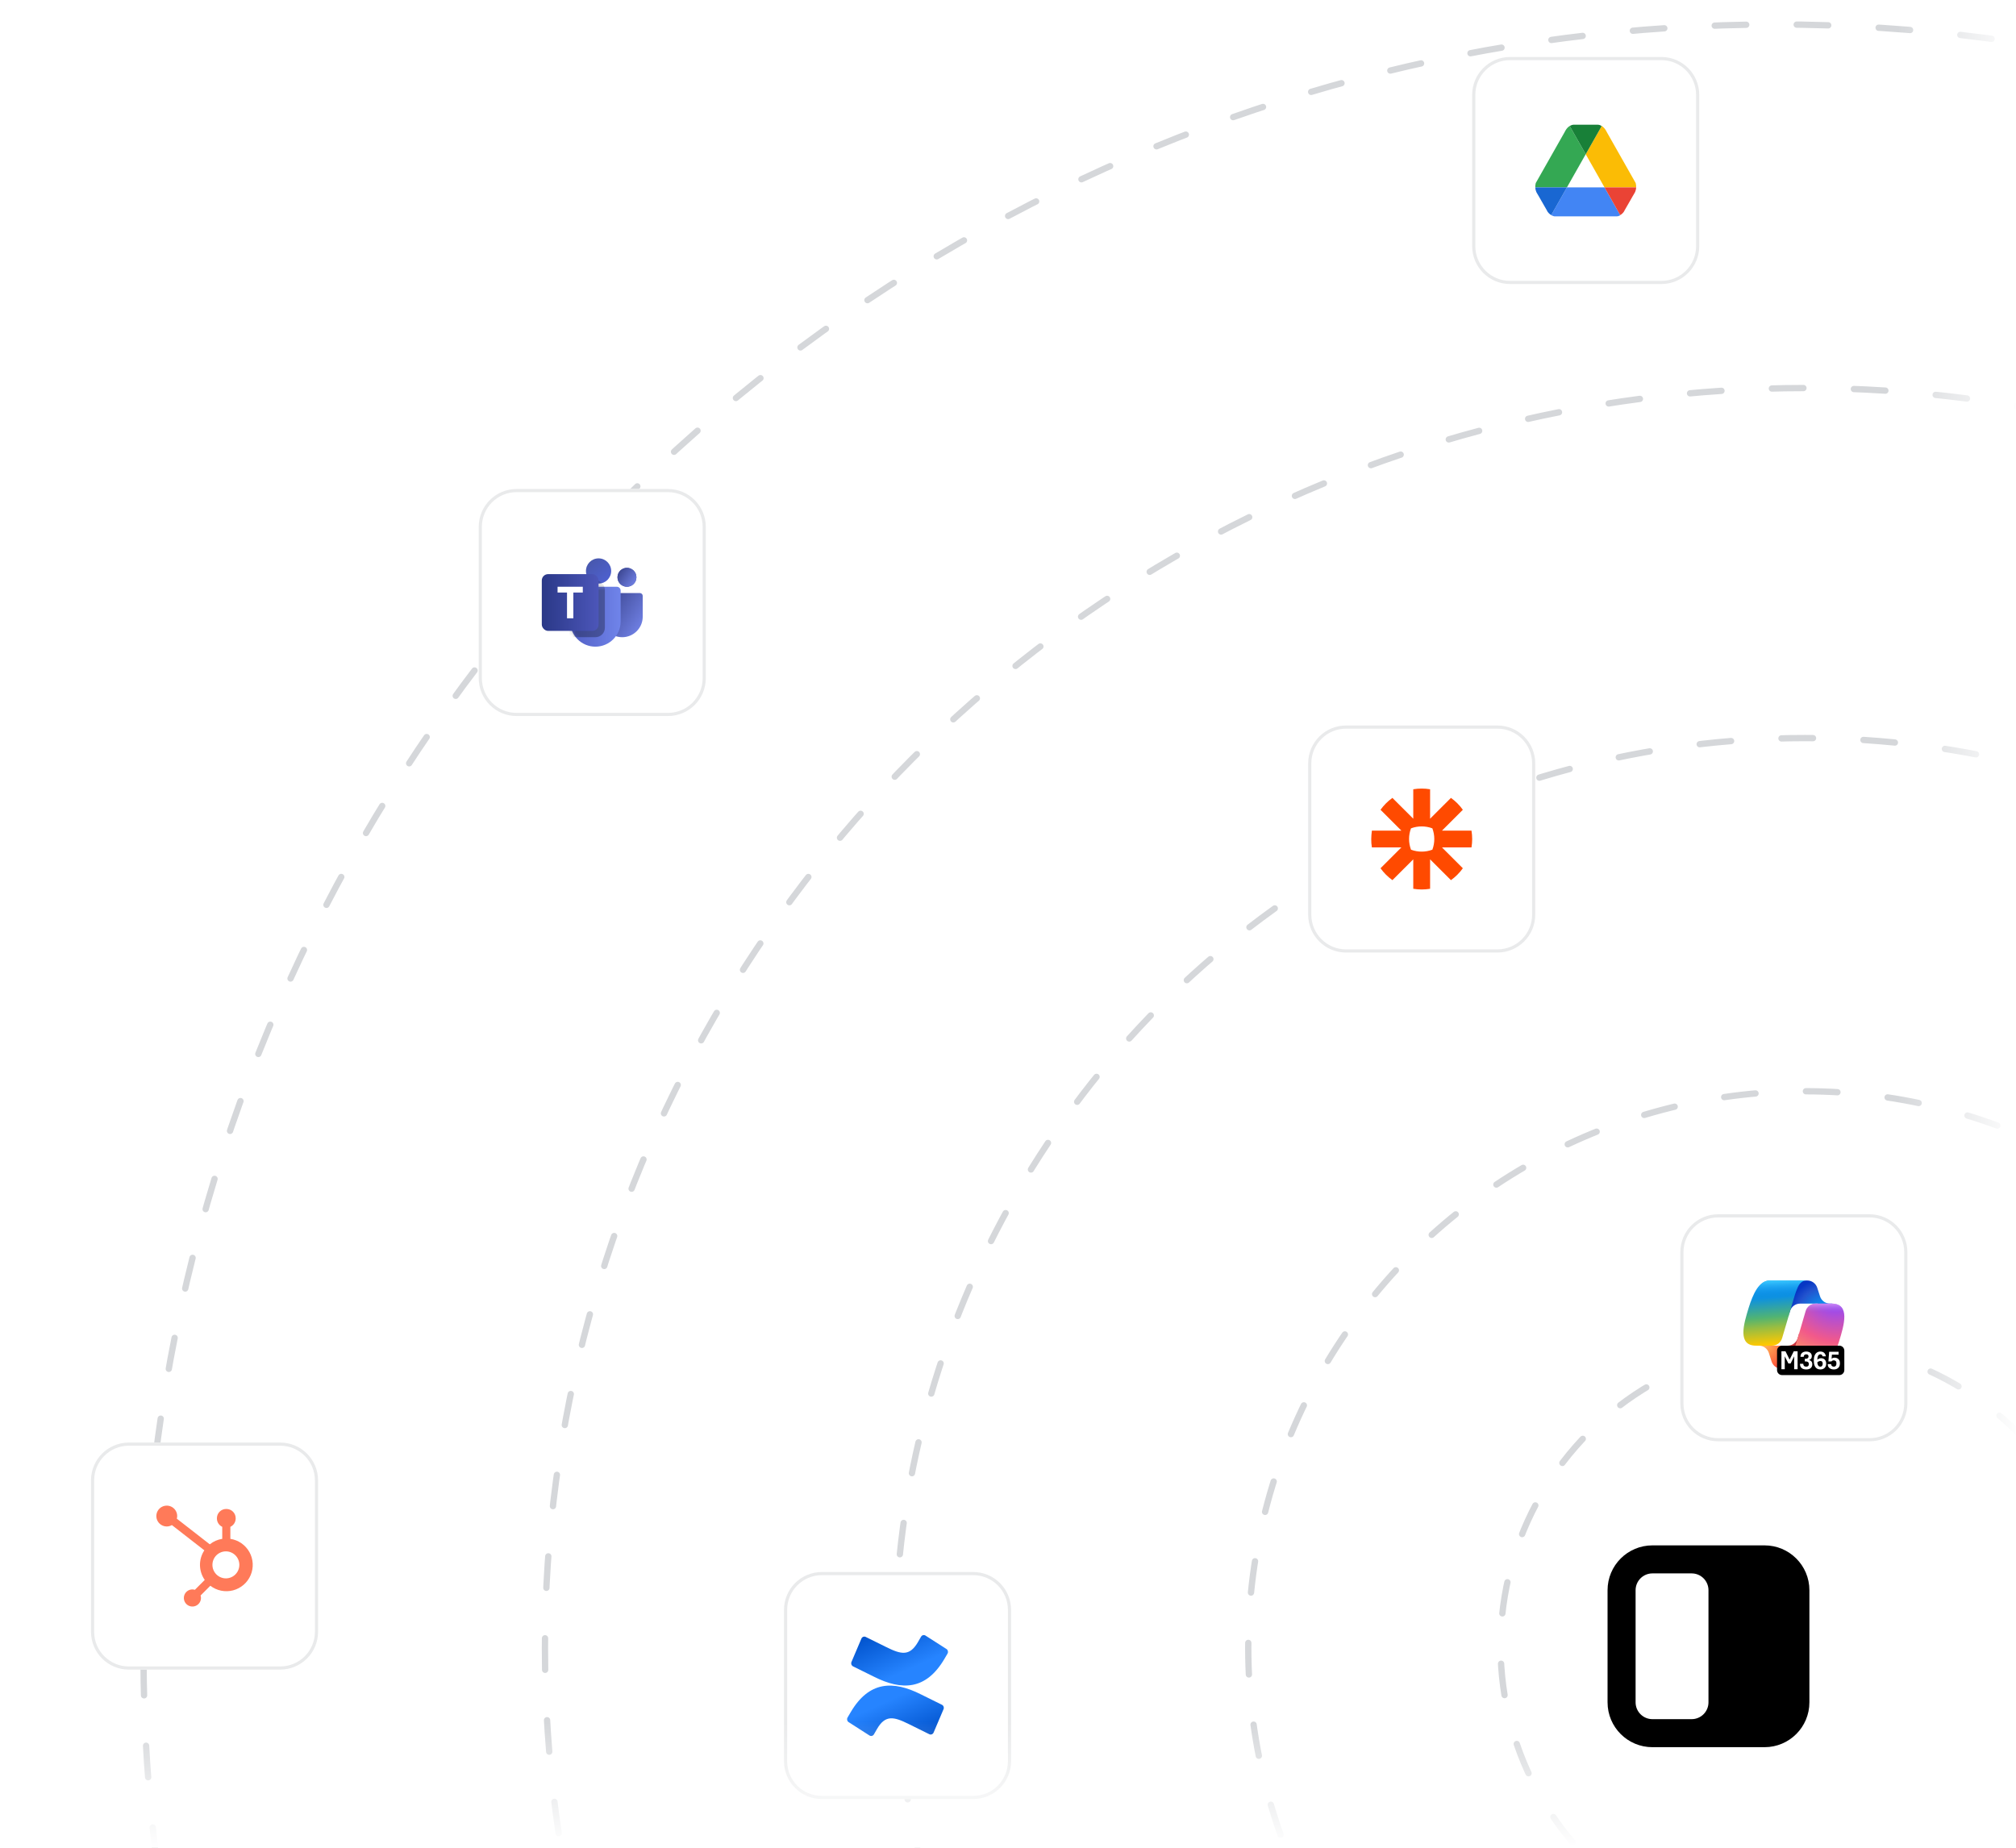 <svg width="576" height="528" viewBox="0 0 576 528" fill="none" xmlns="http://www.w3.org/2000/svg">
<g clip-path="url(#clip0_13757_263699)">
<circle cx="515.686" cy="470.872" r="259.964" stroke="#D5D7DA" stroke-width="1.802" stroke-miterlimit="16" stroke-linecap="round" stroke-dasharray="9.01 14.42"/>
<circle cx="515.686" cy="470.873" r="359.985" stroke="#D5D7DA" stroke-width="1.802" stroke-miterlimit="16" stroke-linecap="round" stroke-dasharray="9.01 14.42"/>
<ellipse cx="507.314" cy="472.855" rx="466.314" ry="465.863" stroke="#D5D7DA" stroke-width="1.802" stroke-miterlimit="16" stroke-linecap="round" stroke-dasharray="9.01 14.42"/>
<circle cx="515.686" cy="470.872" r="159.042" stroke="#D5D7DA" stroke-width="1.802" stroke-miterlimit="16" stroke-linecap="round" stroke-dasharray="9.01 14.42"/>
<circle cx="515.236" cy="470.423" r="86.504" stroke="#D5D7DA" stroke-width="1.802" stroke-miterlimit="16" stroke-linecap="round" stroke-dasharray="9.01 14.42"/>
<rect x="542" y="518" width="528" height="35" transform="rotate(-90 542 518)" fill="url(#paint0_linear_13757_263699)"/>
<g filter="url(#filter0_ddd_13757_263699)">
<path d="M224 443.805C224 437.833 228.841 432.992 234.813 432.992H278.065C284.037 432.992 288.878 437.833 288.878 443.805V487.058C288.878 493.029 284.037 497.871 278.065 497.871H234.813C228.841 497.871 224 493.029 224 487.058V443.805Z" fill="white"/>
<path d="M234.813 433.442H278.065C283.788 433.442 288.428 438.083 288.428 443.806V487.058C288.428 492.781 283.788 497.42 278.065 497.42H234.813C229.09 497.42 224.45 492.781 224.45 487.058V443.806C224.45 438.083 229.09 433.442 234.813 433.442Z" stroke="#E9EAEB" stroke-width="0.901"/>
<path fill-rule="evenodd" clip-rule="evenodd" d="M243.067 473.026C242.769 473.532 242.434 474.119 242.15 474.587C241.895 475.035 242.032 475.613 242.457 475.886L248.422 479.706C248.631 479.84 248.883 479.882 249.122 479.821C249.361 479.76 249.567 479.601 249.692 479.381C249.931 478.966 250.238 478.426 250.573 477.848C252.936 473.79 255.313 474.286 259.598 476.416L265.512 479.343C265.736 479.454 265.994 479.466 266.226 479.376C266.459 479.286 266.646 479.102 266.746 478.865L269.586 472.181C269.787 471.703 269.583 471.147 269.127 470.93C267.879 470.319 265.397 469.101 263.163 467.979C255.125 463.916 248.293 464.178 243.067 473.026Z" fill="url(#paint1_linear_13757_263699)"/>
<path fill-rule="evenodd" clip-rule="evenodd" d="M269.811 457.857C270.109 457.35 270.444 456.763 270.729 456.295C270.983 455.847 270.847 455.27 270.421 454.996L264.457 451.177C264.246 451.029 263.985 450.979 263.737 451.038C263.489 451.098 263.276 451.262 263.149 451.492C262.911 451.907 262.603 452.447 262.268 453.024C259.906 457.083 257.529 456.586 253.244 454.457L247.348 451.544C247.124 451.433 246.867 451.421 246.634 451.511C246.402 451.601 246.214 451.785 246.114 452.022L243.274 458.706C243.073 459.184 243.278 459.741 243.733 459.957C244.981 460.569 247.463 461.786 249.697 462.908C257.754 466.967 264.585 466.695 269.811 457.857Z" fill="url(#paint2_linear_13757_263699)"/>
</g>
<path d="M0 492L578 492V528L0 528L0 492Z" fill="url(#paint3_linear_13757_263699)"/>
<path fill-rule="evenodd" clip-rule="evenodd" d="M472.118 441.599C465.04 441.599 459.302 447.336 459.302 454.414V486.453C459.302 493.531 465.04 499.268 472.118 499.268H504.156C511.234 499.268 516.972 493.531 516.972 486.453V454.414C516.972 447.336 511.234 441.599 504.156 441.599H472.118ZM472.118 449.608C469.464 449.608 467.312 451.76 467.312 454.414V486.453C467.312 489.107 469.464 491.259 472.118 491.259H483.331C485.985 491.259 488.137 489.107 488.137 486.453V454.414C488.137 451.76 485.985 449.608 483.331 449.608H472.118Z" fill="black"/>
<g filter="url(#filter1_ddd_13757_263699)">
<path d="M480.094 341.579C480.094 335.607 484.935 330.766 490.907 330.766H534.159C540.131 330.766 544.972 335.607 544.972 341.579V384.831C544.972 390.803 540.131 395.644 534.159 395.644H490.907C484.935 395.644 480.094 390.803 480.094 384.831V341.579Z" fill="white"/>
<path d="M490.907 331.216H534.159C539.882 331.216 544.521 335.856 544.521 341.579V384.831C544.521 390.554 539.882 395.193 534.159 395.193H490.907C485.184 395.193 480.544 390.554 480.544 384.831V341.579C480.544 335.856 485.184 331.216 490.907 331.216Z" stroke="#E9EAEB" stroke-width="0.901"/>
<path d="M519.213 351.768C518.812 350.529 517.658 349.689 516.356 349.689H515.363C513.911 349.689 512.667 350.728 512.408 352.156L511.001 359.9L511.428 358.451C511.804 357.174 512.977 356.297 514.309 356.297H519.318L521.477 357.37L523.558 356.297H522.864C521.562 356.297 520.408 355.458 520.007 354.218L519.213 351.768Z" fill="url(#paint4_radial_13757_263699)"/>
<path d="M506.163 372.827C506.56 374.073 507.718 374.919 509.025 374.919H510.97C512.62 374.919 513.96 373.589 513.973 371.939L514.031 364.806L513.626 366.166C513.247 367.439 512.076 368.312 510.747 368.312H505.7L503.85 367.077L501.846 368.312H502.53C503.837 368.312 504.994 369.158 505.391 370.403L506.163 372.827Z" fill="url(#paint5_radial_13757_263699)"/>
<path d="M516.138 349.689H505.626C502.623 349.689 500.82 353.594 499.619 357.498C498.196 362.124 496.333 368.311 501.721 368.311H506.294C507.632 368.311 508.807 367.429 509.181 366.144C509.97 363.429 511.353 358.692 512.439 355.086C512.991 353.253 513.451 351.679 514.156 350.699C514.552 350.15 515.212 349.689 516.138 349.689Z" fill="url(#paint6_linear_13757_263699)"/>
<path d="M516.138 349.689H505.626C502.623 349.689 500.82 353.594 499.619 357.498C498.196 362.124 496.333 368.311 501.721 368.311H506.294C507.632 368.311 508.807 367.429 509.181 366.144C509.97 363.429 511.353 358.692 512.439 355.086C512.991 353.253 513.451 351.679 514.156 350.699C514.552 350.15 515.212 349.689 516.138 349.689Z" fill="url(#paint7_linear_13757_263699)"/>
<path d="M508.927 374.919H519.439C522.443 374.919 524.245 371.015 525.446 367.11C526.87 362.484 528.732 356.298 523.344 356.298H518.771C517.434 356.298 516.258 357.179 515.885 358.464C515.095 361.18 513.713 365.916 512.626 369.522C512.074 371.355 511.615 372.929 510.909 373.909C510.513 374.459 509.854 374.919 508.927 374.919Z" fill="url(#paint8_radial_13757_263699)"/>
<path d="M508.927 374.919H519.439C522.443 374.919 524.245 371.015 525.446 367.11C526.87 362.484 528.732 356.298 523.344 356.298H518.771C517.434 356.298 516.258 357.179 515.885 358.464C515.095 361.18 513.713 365.916 512.626 369.522C512.074 371.355 511.615 372.929 510.909 373.909C510.513 374.459 509.854 374.919 508.927 374.919Z" fill="url(#paint9_linear_13757_263699)"/>
<path d="M525.519 368.311H509.159C508.369 368.311 507.728 368.951 507.728 369.742V375.289C507.728 376.079 508.369 376.72 509.159 376.72H525.519C526.309 376.72 526.95 376.079 526.95 375.289V369.742C526.95 368.951 526.309 368.311 525.519 368.311Z" fill="black"/>
<path fill-rule="evenodd" clip-rule="evenodd" d="M508.981 369.918V375.045H509.93V371.351L510.969 373.399H511.602L512.619 371.35V375.045H513.598V369.918H512.504L511.317 372.297L510.135 369.918H508.981ZM516.068 375.11C515.504 375.11 515.065 374.975 514.75 374.706C514.438 374.437 514.281 374.032 514.281 373.491H515.219C515.219 373.747 515.292 373.948 515.439 374.093C515.589 374.237 515.797 374.31 516.064 374.31C516.303 374.31 516.486 374.249 516.613 374.127C516.742 374.005 516.807 373.812 516.807 373.548C516.807 373.294 516.728 373.11 516.571 372.996C516.416 372.879 516.214 372.82 515.965 372.82H515.657V372.051H515.992C516.215 372.051 516.393 371.99 516.525 371.868C516.657 371.746 516.723 371.585 516.723 371.384C516.723 371.181 516.663 371.031 516.544 370.935C516.427 370.839 516.266 370.79 516.06 370.79C515.834 370.79 515.659 370.854 515.535 370.981C515.41 371.105 515.348 371.277 515.348 371.495H514.415C514.415 371.152 514.486 370.87 514.628 370.649C514.773 370.428 514.97 370.263 515.219 370.154C515.467 370.042 515.747 369.987 516.056 369.987C516.343 369.987 516.609 370.034 516.853 370.127C517.096 370.221 517.292 370.365 517.439 370.558C517.589 370.751 517.664 370.998 517.664 371.301C517.664 371.608 517.59 371.852 517.443 372.032C517.298 372.212 517.103 372.339 516.856 372.413C517.128 372.469 517.353 372.596 517.531 372.794C517.711 372.989 517.801 373.265 517.801 373.62C517.801 374.103 517.645 374.472 517.333 374.729C517.023 374.983 516.601 375.11 516.068 375.11ZM519.134 374.858C519.416 375.028 519.736 375.113 520.094 375.113C520.455 375.113 520.759 375.042 521.008 374.9C521.26 374.758 521.45 374.562 521.58 374.314C521.709 374.062 521.774 373.774 521.774 373.449C521.774 373.111 521.71 372.828 521.583 372.6C521.456 372.368 521.284 372.194 521.065 372.078C520.85 371.958 520.606 371.899 520.334 371.899C520.105 371.899 519.905 371.935 519.732 372.009C519.562 372.083 519.411 372.181 519.279 372.302C519.262 372.318 519.246 372.334 519.23 372.35C519.247 371.858 519.32 371.485 519.45 371.232C519.603 370.938 519.819 370.79 520.098 370.79C520.271 370.79 520.41 370.839 520.517 370.935C520.626 371.029 520.7 371.172 520.738 371.365H521.675C521.609 370.924 521.441 370.585 521.172 370.348C520.903 370.11 520.545 369.99 520.098 369.99C519.735 369.99 519.412 370.083 519.13 370.268C518.848 370.451 518.628 370.734 518.468 371.118C518.308 371.499 518.228 371.988 518.228 372.584C518.228 373.184 518.309 373.67 518.471 374.043C518.634 374.414 518.855 374.686 519.134 374.858ZM519.233 373.082C519.3 373.016 519.375 372.956 519.458 372.9C519.664 372.761 519.896 372.691 520.155 372.691C520.351 372.691 520.503 372.759 520.612 372.897C520.721 373.031 520.776 373.219 520.776 373.46C520.776 373.707 520.719 373.911 520.604 374.074C520.493 374.236 520.323 374.317 520.094 374.317C519.947 374.317 519.806 374.27 519.671 374.176C519.539 374.08 519.431 373.924 519.348 373.708C519.286 373.542 519.247 373.333 519.233 373.082ZM523.08 374.946C523.347 375.058 523.644 375.113 523.972 375.113C524.297 375.113 524.589 375.049 524.848 374.919C525.109 374.79 525.316 374.597 525.469 374.34C525.621 374.081 525.697 373.757 525.697 373.369C525.697 372.98 525.625 372.667 525.48 372.428C525.338 372.189 525.151 372.015 524.92 371.906C524.689 371.794 524.441 371.739 524.177 371.739C523.974 371.739 523.798 371.772 523.648 371.838C523.501 371.901 523.389 371.976 523.313 372.062L523.404 370.889H525.312V370.055H522.616L522.399 372.817H523.271C523.342 372.728 523.432 372.654 523.541 372.596C523.65 372.537 523.784 372.508 523.941 372.508C524.165 372.508 524.346 372.577 524.486 372.714C524.628 372.848 524.699 373.067 524.699 373.369C524.699 373.697 524.632 373.937 524.497 374.089C524.365 374.241 524.19 374.317 523.972 374.317C523.741 374.317 523.551 374.253 523.404 374.123C523.257 373.991 523.183 373.811 523.183 373.582H522.212C522.212 373.925 522.289 374.211 522.444 374.439C522.602 374.665 522.814 374.834 523.08 374.946Z" fill="white"/>
</g>
<g filter="url(#filter2_ddd_13757_263699)">
<path d="M26 406.813C26 400.841 30.841 396 36.813 396H80.065C86.037 396 90.878 400.841 90.878 406.813V450.065C90.878 456.037 86.037 460.878 80.065 460.878H36.813C30.841 460.878 26 456.037 26 450.065V406.813Z" fill="white"/>
<path d="M36.813 396.45H80.065C85.788 396.45 90.428 401.09 90.428 406.813V450.065C90.428 455.788 85.788 460.428 80.065 460.428H36.813C31.09 460.428 26.45 455.788 26.45 450.065V406.813C26.45 401.09 31.09 396.45 36.813 396.45Z" stroke="#E9EAEB" stroke-width="0.901"/>
<path d="M65.816 423.516V420.082C66.269 419.87 66.654 419.533 66.924 419.111C67.193 418.689 67.338 418.199 67.34 417.699V417.62C67.34 416.159 66.156 414.976 64.696 414.976H64.617C63.916 414.976 63.243 415.254 62.748 415.75C62.252 416.246 61.973 416.918 61.973 417.62V417.699C61.975 418.199 62.12 418.689 62.39 419.111C62.66 419.533 63.044 419.87 63.498 420.082V423.516C62.194 423.715 60.965 424.256 59.937 425.083L50.52 417.748C50.587 417.506 50.622 417.257 50.626 417.006C50.627 416.417 50.454 415.841 50.127 415.35C49.801 414.86 49.336 414.477 48.792 414.25C48.248 414.024 47.649 413.964 47.071 414.078C46.493 414.192 45.961 414.475 45.544 414.891C45.127 415.307 44.842 415.837 44.726 416.415C44.61 416.993 44.668 417.592 44.893 418.137C45.118 418.681 45.499 419.147 45.989 419.475C46.478 419.803 47.054 419.979 47.643 419.98C48.159 419.977 48.665 419.84 49.11 419.581L58.383 426.797C57.55 428.055 57.116 429.535 57.136 431.044C57.157 432.553 57.632 434.021 58.498 435.257L55.678 438.078C55.45 438.005 55.212 437.966 54.973 437.963C54.489 437.964 54.017 438.107 53.615 438.376C53.213 438.645 52.899 439.027 52.714 439.474C52.529 439.921 52.481 440.413 52.576 440.888C52.67 441.362 52.903 441.798 53.245 442.14C53.587 442.482 54.023 442.715 54.497 442.809C54.972 442.904 55.464 442.855 55.91 442.67C56.357 442.486 56.739 442.172 57.008 441.77C57.278 441.368 57.421 440.895 57.422 440.412C57.419 440.172 57.38 439.935 57.307 439.707L60.097 436.916C61.007 437.616 62.065 438.099 63.19 438.327C64.316 438.556 65.478 438.524 66.589 438.233C67.7 437.943 68.73 437.402 69.6 436.652C70.469 435.902 71.156 434.963 71.606 433.907C72.057 432.851 72.26 431.706 72.2 430.559C72.14 429.412 71.818 428.295 71.259 427.292C70.7 426.289 69.919 425.427 68.975 424.772C68.032 424.118 66.951 423.688 65.816 423.516ZM64.659 434.809C64.143 434.823 63.63 434.734 63.15 434.546C62.669 434.359 62.231 434.077 61.861 433.717C61.491 433.357 61.197 432.927 60.997 432.452C60.796 431.977 60.693 431.466 60.693 430.95C60.693 430.434 60.796 429.924 60.997 429.448C61.197 428.973 61.491 428.543 61.861 428.183C62.231 427.824 62.669 427.542 63.15 427.354C63.63 427.167 64.143 427.077 64.659 427.092C65.659 427.127 66.605 427.548 67.3 428.267C67.995 428.986 68.384 429.947 68.384 430.947C68.385 431.947 67.997 432.909 67.303 433.629C66.609 434.348 65.662 434.771 64.663 434.807" fill="#FF7A59"/>
</g>
<g filter="url(#filter3_ddd_13757_263699)">
<path d="M420.622 10.879C420.622 4.907 425.463 0.065 431.435 0.065H474.687C480.659 0.065 485.5 4.907 485.5 10.879V54.131C485.5 60.103 480.659 64.944 474.687 64.944H431.435C425.463 64.944 420.622 60.103 420.622 54.131V10.879Z" fill="white"/>
<path d="M431.435 0.516H474.687C480.41 0.516 485.049 5.156 485.049 10.879V54.131C485.049 59.854 480.41 64.493 474.687 64.493H431.435C425.712 64.493 421.072 59.854 421.072 54.131V10.879C421.072 5.156 425.712 0.516 431.435 0.516Z" stroke="#E9EAEB" stroke-width="0.901"/>
<path d="M453.063 27.853L448.527 19.848C448.678 19.695 448.851 19.594 449.024 19.526C447.687 19.967 447.073 21.469 447.073 21.469L438.786 36.089C438.67 36.547 438.637 36.961 438.652 37.326H447.696L453.063 27.853Z" fill="#34A853"/>
<path d="M453.063 27.853L458.43 37.326H467.475C467.489 36.961 467.457 36.547 467.34 36.089L459.054 21.469C459.054 21.469 458.438 19.967 457.102 19.526C457.274 19.594 457.449 19.695 457.599 19.848L453.063 27.853Z" fill="#FBBC05"/>
<path d="M453.063 27.855L457.599 19.849C457.449 19.696 457.274 19.596 457.102 19.528C456.905 19.464 456.692 19.421 456.462 19.409H456.223H449.904H449.664C449.436 19.419 449.222 19.462 449.024 19.528C448.853 19.596 448.678 19.696 448.527 19.849L453.063 27.855Z" fill="#188038"/>
<path d="M447.698 37.326L443.214 45.241C443.214 45.241 443.065 45.168 442.862 45.018C443.499 45.508 444.117 45.612 444.117 45.612H461.729C462.701 45.612 462.903 45.241 462.903 45.241C462.906 45.239 462.908 45.237 462.911 45.236L458.43 37.326H447.698Z" fill="#4285F4"/>
<path d="M447.698 37.326H438.654C438.699 38.401 439.165 39.029 439.165 39.029L439.506 39.62C439.53 39.654 439.544 39.674 439.544 39.674L440.284 40.973L441.946 43.865C441.995 43.983 442.051 44.09 442.111 44.192C442.134 44.227 442.155 44.265 442.179 44.297C442.186 44.307 442.192 44.317 442.199 44.327C442.404 44.617 442.634 44.842 442.864 45.018C443.067 45.17 443.216 45.241 443.216 45.241L447.698 37.326Z" fill="#1967D2"/>
<path d="M458.43 37.326H467.475C467.429 38.401 466.963 39.029 466.963 39.029L466.623 39.62C466.599 39.654 466.584 39.674 466.584 39.674L465.844 40.973L464.182 43.865C464.134 43.983 464.077 44.09 464.017 44.192C463.994 44.227 463.973 44.265 463.949 44.297C463.943 44.307 463.936 44.317 463.93 44.327C463.724 44.617 463.494 44.842 463.264 45.018C463.062 45.17 462.913 45.241 462.913 45.241L458.43 37.326Z" fill="#EA4335"/>
</g>
<g filter="url(#filter4_ddd_13757_263699)">
<path d="M373.765 201.91C373.765 195.938 378.606 191.097 384.578 191.097H427.83C433.802 191.097 438.643 195.938 438.643 201.91V245.162C438.643 251.134 433.802 255.975 427.83 255.975H384.578C378.606 255.975 373.765 251.134 373.765 245.162V201.91Z" fill="white"/>
<path d="M384.578 191.547H427.83C433.553 191.547 438.193 196.187 438.193 201.91V245.162C438.193 250.885 433.553 255.524 427.83 255.524H384.578C378.855 255.524 374.215 250.885 374.215 245.162V201.91C374.215 196.187 378.855 191.547 384.578 191.547Z" stroke="#E9EAEB" stroke-width="0.901"/>
<path d="M409.248 226.586C407.291 227.322 405.099 227.323 403.143 226.586C402.405 224.632 402.405 222.44 403.141 220.486C405.097 219.748 407.292 219.748 409.248 220.486C409.984 222.44 409.984 224.632 409.248 226.586ZM420.422 221.133H412L417.955 215.182C417.02 213.87 415.867 212.717 414.554 211.783L408.599 217.734V209.318C407.01 209.051 405.38 209.052 403.79 209.318V217.734L397.835 211.783C396.523 212.717 395.369 213.871 394.434 215.182L400.39 221.133H391.968C391.76 222.769 391.693 224.306 391.968 225.939H400.39L394.434 231.89C395.371 233.204 396.521 234.352 397.835 235.288L403.79 229.337V237.753C405.38 238.019 407.009 238.02 408.599 237.753V229.337L414.554 235.288C415.868 234.354 417.019 233.202 417.955 231.89L411.999 225.939H420.422C420.689 224.352 420.689 222.72 420.422 221.133Z" fill="#FF4A00"/>
</g>
<g filter="url(#filter5_ddd_13757_263699)">
<path d="M136.779 134.328C136.779 128.356 141.62 123.515 147.592 123.515H190.844C196.816 123.515 201.657 128.356 201.657 134.328V177.58C201.657 183.552 196.816 188.393 190.844 188.393H147.592C141.62 188.393 136.779 183.552 136.779 177.58V134.328Z" fill="white"/>
<path d="M147.592 123.965H190.844C196.567 123.965 201.206 128.605 201.206 134.328V177.58C201.206 183.303 196.567 187.942 190.844 187.942H147.592C141.869 187.942 137.229 183.303 137.229 177.58V134.328C137.229 128.605 141.869 123.965 147.592 123.965Z" stroke="#E9EAEB" stroke-width="0.901"/>
<g clip-path="url(#clip1_13757_263699)">
<path d="M171.921 154.064C171.921 153.614 172.285 153.25 172.735 153.25H182.821C183.271 153.25 183.635 153.614 183.635 154.064V160.008C183.635 163.243 181.013 165.865 177.778 165.865C174.543 165.865 171.921 163.243 171.921 160.008V154.064Z" fill="url(#paint10_linear_13757_263699)"/>
<path d="M162.91 152.553C162.91 151.943 163.405 151.448 164.015 151.448H176.223C176.833 151.448 177.327 151.943 177.327 152.553V161.36C177.327 165.341 174.1 168.569 170.119 168.569C166.137 168.569 162.91 165.341 162.91 161.36V152.553Z" fill="url(#paint11_linear_13757_263699)"/>
<circle cx="179.13" cy="148.745" r="2.703" fill="#34439E"/>
<circle cx="179.13" cy="148.745" r="2.703" fill="url(#paint12_linear_13757_263699)"/>
<circle cx="171.02" cy="146.942" r="3.604" fill="url(#paint13_linear_13757_263699)"/>
<mask id="mask0_13757_263699" style="mask-type:alpha" maskUnits="userSpaceOnUse" x="162" y="141" width="16" height="28">
<path d="M170.119 150.547C172.607 150.547 174.624 148.53 174.624 146.042C174.624 143.553 172.607 141.536 170.119 141.536C167.63 141.536 165.613 143.553 165.613 146.042C165.613 148.53 167.63 150.547 170.119 150.547Z" fill="url(#paint14_linear_13757_263699)"/>
<path d="M164.015 151.448C163.405 151.448 162.91 151.943 162.91 152.553V161.36C162.91 165.341 166.137 168.569 170.119 168.569C174.1 168.569 177.327 165.341 177.327 161.36V152.553C177.327 151.943 176.833 151.448 176.223 151.448H164.015Z" fill="url(#paint15_linear_13757_263699)"/>
</mask>
<g mask="url(#mask0_13757_263699)">
<path d="M161.108 152.349C161.108 150.856 162.318 149.646 163.811 149.646H170.119C171.612 149.646 172.822 150.856 172.822 152.349V163.162C172.822 164.655 171.612 165.865 170.119 165.865H161.108V152.349Z" fill="black" fill-opacity="0.3"/>
</g>
<rect x="154.8" y="147.844" width="16.22" height="16.22" rx="1.802" fill="url(#paint16_linear_13757_263699)"/>
<path d="M166.514 151.448H159.306V153.102H162.004V160.459H163.816V153.102H166.514V151.448Z" fill="white"/>
</g>
</g>
</g>
<defs>
<filter id="filter0_ddd_13757_263699" x="213.187" y="432.992" width="86.505" height="86.504" filterUnits="userSpaceOnUse" color-interpolation-filters="sRGB">
<feFlood flood-opacity="0" result="BackgroundImageFix"/>
<feColorMatrix in="SourceAlpha" type="matrix" values="0 0 0 0 0 0 0 0 0 0 0 0 0 0 0 0 0 0 127 0" result="hardAlpha"/>
<feMorphology radius="0.901" operator="erode" in="SourceAlpha" result="effect1_dropShadow_13757_263699"/>
<feOffset dy="1.802"/>
<feGaussianBlur stdDeviation="0.901"/>
<feColorMatrix type="matrix" values="0 0 0 0 0.039 0 0 0 0 0.051 0 0 0 0 0.071 0 0 0 0.04 0"/>
<feBlend mode="normal" in2="BackgroundImageFix" result="effect1_dropShadow_13757_263699"/>
<feColorMatrix in="SourceAlpha" type="matrix" values="0 0 0 0 0 0 0 0 0 0 0 0 0 0 0 0 0 0 127 0" result="hardAlpha"/>
<feMorphology radius="1.802" operator="erode" in="SourceAlpha" result="effect2_dropShadow_13757_263699"/>
<feOffset dy="3.604"/>
<feGaussianBlur stdDeviation="2.703"/>
<feColorMatrix type="matrix" values="0 0 0 0 0.039 0 0 0 0 0.05 0 0 0 0 0.071 0 0 0 0.03 0"/>
<feBlend mode="normal" in2="effect1_dropShadow_13757_263699" result="effect2_dropShadow_13757_263699"/>
<feColorMatrix in="SourceAlpha" type="matrix" values="0 0 0 0 0 0 0 0 0 0 0 0 0 0 0 0 0 0 127 0" result="hardAlpha"/>
<feMorphology radius="3.604" operator="erode" in="SourceAlpha" result="effect3_dropShadow_13757_263699"/>
<feOffset dy="10.813"/>
<feGaussianBlur stdDeviation="7.209"/>
<feColorMatrix type="matrix" values="0 0 0 0 0.039 0 0 0 0 0.05 0 0 0 0 0.071 0 0 0 0.08 0"/>
<feBlend mode="normal" in2="effect2_dropShadow_13757_263699" result="effect3_dropShadow_13757_263699"/>
<feBlend mode="normal" in="SourceGraphic" in2="effect3_dropShadow_13757_263699" result="shape"/>
</filter>
<filter id="filter1_ddd_13757_263699" x="469.28" y="330.766" width="86.505" height="86.504" filterUnits="userSpaceOnUse" color-interpolation-filters="sRGB">
<feFlood flood-opacity="0" result="BackgroundImageFix"/>
<feColorMatrix in="SourceAlpha" type="matrix" values="0 0 0 0 0 0 0 0 0 0 0 0 0 0 0 0 0 0 127 0" result="hardAlpha"/>
<feMorphology radius="0.901" operator="erode" in="SourceAlpha" result="effect1_dropShadow_13757_263699"/>
<feOffset dy="1.802"/>
<feGaussianBlur stdDeviation="0.901"/>
<feColorMatrix type="matrix" values="0 0 0 0 0.039 0 0 0 0 0.051 0 0 0 0 0.071 0 0 0 0.04 0"/>
<feBlend mode="normal" in2="BackgroundImageFix" result="effect1_dropShadow_13757_263699"/>
<feColorMatrix in="SourceAlpha" type="matrix" values="0 0 0 0 0 0 0 0 0 0 0 0 0 0 0 0 0 0 127 0" result="hardAlpha"/>
<feMorphology radius="1.802" operator="erode" in="SourceAlpha" result="effect2_dropShadow_13757_263699"/>
<feOffset dy="3.604"/>
<feGaussianBlur stdDeviation="2.703"/>
<feColorMatrix type="matrix" values="0 0 0 0 0.039 0 0 0 0 0.05 0 0 0 0 0.071 0 0 0 0.03 0"/>
<feBlend mode="normal" in2="effect1_dropShadow_13757_263699" result="effect2_dropShadow_13757_263699"/>
<feColorMatrix in="SourceAlpha" type="matrix" values="0 0 0 0 0 0 0 0 0 0 0 0 0 0 0 0 0 0 127 0" result="hardAlpha"/>
<feMorphology radius="3.604" operator="erode" in="SourceAlpha" result="effect3_dropShadow_13757_263699"/>
<feOffset dy="10.813"/>
<feGaussianBlur stdDeviation="7.209"/>
<feColorMatrix type="matrix" values="0 0 0 0 0.039 0 0 0 0 0.05 0 0 0 0 0.071 0 0 0 0.08 0"/>
<feBlend mode="normal" in2="effect2_dropShadow_13757_263699" result="effect3_dropShadow_13757_263699"/>
<feBlend mode="normal" in="SourceGraphic" in2="effect3_dropShadow_13757_263699" result="shape"/>
</filter>
<filter id="filter2_ddd_13757_263699" x="15.187" y="396" width="86.505" height="86.504" filterUnits="userSpaceOnUse" color-interpolation-filters="sRGB">
<feFlood flood-opacity="0" result="BackgroundImageFix"/>
<feColorMatrix in="SourceAlpha" type="matrix" values="0 0 0 0 0 0 0 0 0 0 0 0 0 0 0 0 0 0 127 0" result="hardAlpha"/>
<feMorphology radius="0.901" operator="erode" in="SourceAlpha" result="effect1_dropShadow_13757_263699"/>
<feOffset dy="1.802"/>
<feGaussianBlur stdDeviation="0.901"/>
<feColorMatrix type="matrix" values="0 0 0 0 0.039 0 0 0 0 0.051 0 0 0 0 0.071 0 0 0 0.04 0"/>
<feBlend mode="normal" in2="BackgroundImageFix" result="effect1_dropShadow_13757_263699"/>
<feColorMatrix in="SourceAlpha" type="matrix" values="0 0 0 0 0 0 0 0 0 0 0 0 0 0 0 0 0 0 127 0" result="hardAlpha"/>
<feMorphology radius="1.802" operator="erode" in="SourceAlpha" result="effect2_dropShadow_13757_263699"/>
<feOffset dy="3.604"/>
<feGaussianBlur stdDeviation="2.703"/>
<feColorMatrix type="matrix" values="0 0 0 0 0.039 0 0 0 0 0.05 0 0 0 0 0.071 0 0 0 0.03 0"/>
<feBlend mode="normal" in2="effect1_dropShadow_13757_263699" result="effect2_dropShadow_13757_263699"/>
<feColorMatrix in="SourceAlpha" type="matrix" values="0 0 0 0 0 0 0 0 0 0 0 0 0 0 0 0 0 0 127 0" result="hardAlpha"/>
<feMorphology radius="3.604" operator="erode" in="SourceAlpha" result="effect3_dropShadow_13757_263699"/>
<feOffset dy="10.813"/>
<feGaussianBlur stdDeviation="7.209"/>
<feColorMatrix type="matrix" values="0 0 0 0 0.039 0 0 0 0 0.05 0 0 0 0 0.071 0 0 0 0.08 0"/>
<feBlend mode="normal" in2="effect2_dropShadow_13757_263699" result="effect3_dropShadow_13757_263699"/>
<feBlend mode="normal" in="SourceGraphic" in2="effect3_dropShadow_13757_263699" result="shape"/>
</filter>
<filter id="filter3_ddd_13757_263699" x="409.809" y="0.065" width="86.505" height="86.504" filterUnits="userSpaceOnUse" color-interpolation-filters="sRGB">
<feFlood flood-opacity="0" result="BackgroundImageFix"/>
<feColorMatrix in="SourceAlpha" type="matrix" values="0 0 0 0 0 0 0 0 0 0 0 0 0 0 0 0 0 0 127 0" result="hardAlpha"/>
<feMorphology radius="0.901" operator="erode" in="SourceAlpha" result="effect1_dropShadow_13757_263699"/>
<feOffset dy="1.802"/>
<feGaussianBlur stdDeviation="0.901"/>
<feColorMatrix type="matrix" values="0 0 0 0 0.039 0 0 0 0 0.051 0 0 0 0 0.071 0 0 0 0.04 0"/>
<feBlend mode="normal" in2="BackgroundImageFix" result="effect1_dropShadow_13757_263699"/>
<feColorMatrix in="SourceAlpha" type="matrix" values="0 0 0 0 0 0 0 0 0 0 0 0 0 0 0 0 0 0 127 0" result="hardAlpha"/>
<feMorphology radius="1.802" operator="erode" in="SourceAlpha" result="effect2_dropShadow_13757_263699"/>
<feOffset dy="3.604"/>
<feGaussianBlur stdDeviation="2.703"/>
<feColorMatrix type="matrix" values="0 0 0 0 0.039 0 0 0 0 0.05 0 0 0 0 0.071 0 0 0 0.03 0"/>
<feBlend mode="normal" in2="effect1_dropShadow_13757_263699" result="effect2_dropShadow_13757_263699"/>
<feColorMatrix in="SourceAlpha" type="matrix" values="0 0 0 0 0 0 0 0 0 0 0 0 0 0 0 0 0 0 127 0" result="hardAlpha"/>
<feMorphology radius="3.604" operator="erode" in="SourceAlpha" result="effect3_dropShadow_13757_263699"/>
<feOffset dy="10.813"/>
<feGaussianBlur stdDeviation="7.209"/>
<feColorMatrix type="matrix" values="0 0 0 0 0.039 0 0 0 0 0.05 0 0 0 0 0.071 0 0 0 0.08 0"/>
<feBlend mode="normal" in2="effect2_dropShadow_13757_263699" result="effect3_dropShadow_13757_263699"/>
<feBlend mode="normal" in="SourceGraphic" in2="effect3_dropShadow_13757_263699" result="shape"/>
</filter>
<filter id="filter4_ddd_13757_263699" x="362.952" y="191.097" width="86.505" height="86.504" filterUnits="userSpaceOnUse" color-interpolation-filters="sRGB">
<feFlood flood-opacity="0" result="BackgroundImageFix"/>
<feColorMatrix in="SourceAlpha" type="matrix" values="0 0 0 0 0 0 0 0 0 0 0 0 0 0 0 0 0 0 127 0" result="hardAlpha"/>
<feMorphology radius="0.901" operator="erode" in="SourceAlpha" result="effect1_dropShadow_13757_263699"/>
<feOffset dy="1.802"/>
<feGaussianBlur stdDeviation="0.901"/>
<feColorMatrix type="matrix" values="0 0 0 0 0.039 0 0 0 0 0.051 0 0 0 0 0.071 0 0 0 0.04 0"/>
<feBlend mode="normal" in2="BackgroundImageFix" result="effect1_dropShadow_13757_263699"/>
<feColorMatrix in="SourceAlpha" type="matrix" values="0 0 0 0 0 0 0 0 0 0 0 0 0 0 0 0 0 0 127 0" result="hardAlpha"/>
<feMorphology radius="1.802" operator="erode" in="SourceAlpha" result="effect2_dropShadow_13757_263699"/>
<feOffset dy="3.604"/>
<feGaussianBlur stdDeviation="2.703"/>
<feColorMatrix type="matrix" values="0 0 0 0 0.039 0 0 0 0 0.05 0 0 0 0 0.071 0 0 0 0.03 0"/>
<feBlend mode="normal" in2="effect1_dropShadow_13757_263699" result="effect2_dropShadow_13757_263699"/>
<feColorMatrix in="SourceAlpha" type="matrix" values="0 0 0 0 0 0 0 0 0 0 0 0 0 0 0 0 0 0 127 0" result="hardAlpha"/>
<feMorphology radius="3.604" operator="erode" in="SourceAlpha" result="effect3_dropShadow_13757_263699"/>
<feOffset dy="10.813"/>
<feGaussianBlur stdDeviation="7.209"/>
<feColorMatrix type="matrix" values="0 0 0 0 0.039 0 0 0 0 0.05 0 0 0 0 0.071 0 0 0 0.08 0"/>
<feBlend mode="normal" in2="effect2_dropShadow_13757_263699" result="effect3_dropShadow_13757_263699"/>
<feBlend mode="normal" in="SourceGraphic" in2="effect3_dropShadow_13757_263699" result="shape"/>
</filter>
<filter id="filter5_ddd_13757_263699" x="125.965" y="123.515" width="86.505" height="86.504" filterUnits="userSpaceOnUse" color-interpolation-filters="sRGB">
<feFlood flood-opacity="0" result="BackgroundImageFix"/>
<feColorMatrix in="SourceAlpha" type="matrix" values="0 0 0 0 0 0 0 0 0 0 0 0 0 0 0 0 0 0 127 0" result="hardAlpha"/>
<feMorphology radius="0.901" operator="erode" in="SourceAlpha" result="effect1_dropShadow_13757_263699"/>
<feOffset dy="1.802"/>
<feGaussianBlur stdDeviation="0.901"/>
<feColorMatrix type="matrix" values="0 0 0 0 0.039 0 0 0 0 0.051 0 0 0 0 0.071 0 0 0 0.04 0"/>
<feBlend mode="normal" in2="BackgroundImageFix" result="effect1_dropShadow_13757_263699"/>
<feColorMatrix in="SourceAlpha" type="matrix" values="0 0 0 0 0 0 0 0 0 0 0 0 0 0 0 0 0 0 127 0" result="hardAlpha"/>
<feMorphology radius="1.802" operator="erode" in="SourceAlpha" result="effect2_dropShadow_13757_263699"/>
<feOffset dy="3.604"/>
<feGaussianBlur stdDeviation="2.703"/>
<feColorMatrix type="matrix" values="0 0 0 0 0.039 0 0 0 0 0.05 0 0 0 0 0.071 0 0 0 0.03 0"/>
<feBlend mode="normal" in2="effect1_dropShadow_13757_263699" result="effect2_dropShadow_13757_263699"/>
<feColorMatrix in="SourceAlpha" type="matrix" values="0 0 0 0 0 0 0 0 0 0 0 0 0 0 0 0 0 0 127 0" result="hardAlpha"/>
<feMorphology radius="3.604" operator="erode" in="SourceAlpha" result="effect3_dropShadow_13757_263699"/>
<feOffset dy="10.813"/>
<feGaussianBlur stdDeviation="7.209"/>
<feColorMatrix type="matrix" values="0 0 0 0 0.039 0 0 0 0 0.05 0 0 0 0 0.071 0 0 0 0.08 0"/>
<feBlend mode="normal" in2="effect2_dropShadow_13757_263699" result="effect3_dropShadow_13757_263699"/>
<feBlend mode="normal" in="SourceGraphic" in2="effect3_dropShadow_13757_263699" result="shape"/>
</filter>
<linearGradient id="paint0_linear_13757_263699" x1="806" y1="518" x2="806" y2="553" gradientUnits="userSpaceOnUse">
<stop stop-color="white" stop-opacity="0"/>
<stop offset="1" stop-color="white"/>
</linearGradient>
<linearGradient id="paint1_linear_13757_263699" x1="269.426" y1="481.678" x2="262.286" y2="465.94" gradientUnits="userSpaceOnUse">
<stop offset="0.18" stop-color="#0052CC"/>
<stop offset="1" stop-color="#2684FF"/>
</linearGradient>
<linearGradient id="paint2_linear_13757_263699" x1="243.453" y1="449.2" x2="250.604" y2="464.945" gradientUnits="userSpaceOnUse">
<stop offset="0.18" stop-color="#0052CC"/>
<stop offset="1" stop-color="#2684FF"/>
</linearGradient>
<linearGradient id="paint3_linear_13757_263699" x1="289" y1="492" x2="289" y2="528" gradientUnits="userSpaceOnUse">
<stop stop-color="white" stop-opacity="0"/>
<stop offset="1" stop-color="white"/>
</linearGradient>
<radialGradient id="paint4_radial_13757_263699" cx="0" cy="0" r="1" gradientUnits="userSpaceOnUse" gradientTransform="translate(521.729 359.967) rotate(-130.498) scale(10.958 10.381)">
<stop offset="0.096" stop-color="#00AEFF"/>
<stop offset="0.773" stop-color="#2253CE"/>
<stop offset="1" stop-color="#0736C4"/>
</radialGradient>
<radialGradient id="paint5_radial_13757_263699" cx="0" cy="0" r="1" gradientUnits="userSpaceOnUse" gradientTransform="translate(504.057 368.136) rotate(50.126) scale(9.938 9.763)">
<stop stop-color="#FFB657"/>
<stop offset="0.634" stop-color="#FF5F3D"/>
<stop offset="0.923" stop-color="#C02B3C"/>
</radialGradient>
<linearGradient id="paint6_linear_13757_263699" x1="504.997" y1="351.946" x2="506.448" y2="369.017" gradientUnits="userSpaceOnUse">
<stop offset="0.156" stop-color="#0D91E1"/>
<stop offset="0.487" stop-color="#52B471"/>
<stop offset="0.652" stop-color="#98BD42"/>
<stop offset="0.937" stop-color="#FFC800"/>
</linearGradient>
<linearGradient id="paint7_linear_13757_263699" x1="506.308" y1="349.689" x2="507.1" y2="368.312" gradientUnits="userSpaceOnUse">
<stop stop-color="#3DCBFF"/>
<stop offset="0.247" stop-color="#0588F7" stop-opacity="0"/>
</linearGradient>
<radialGradient id="paint8_radial_13757_263699" cx="0" cy="0" r="1" gradientUnits="userSpaceOnUse" gradientTransform="translate(523.884 354.475) rotate(109.574) scale(24.788 30.083)">
<stop offset="0.066" stop-color="#8C48FF"/>
<stop offset="0.5" stop-color="#F2598A"/>
<stop offset="0.896" stop-color="#FFB152"/>
</radialGradient>
<linearGradient id="paint9_linear_13757_263699" x1="524.714" y1="355.161" x2="524.704" y2="360.233" gradientUnits="userSpaceOnUse">
<stop offset="0.058" stop-color="#F8ADFA"/>
<stop offset="0.708" stop-color="#A86EDD" stop-opacity="0"/>
</linearGradient>
<linearGradient id="paint10_linear_13757_263699" x1="171.921" y1="153.914" x2="183.779" y2="161.662" gradientUnits="userSpaceOnUse">
<stop stop-color="#364088"/>
<stop offset="1" stop-color="#6E7EE1"/>
</linearGradient>
<linearGradient id="paint11_linear_13757_263699" x1="162.91" y1="159.021" x2="177.327" y2="159.021" gradientUnits="userSpaceOnUse">
<stop stop-color="#515FC4"/>
<stop offset="1" stop-color="#7084EA"/>
</linearGradient>
<linearGradient id="paint12_linear_13757_263699" x1="176.426" y1="146.327" x2="181.649" y2="150.002" gradientUnits="userSpaceOnUse">
<stop stop-color="#364088"/>
<stop offset="1" stop-color="#6E7EE1"/>
</linearGradient>
<linearGradient id="paint13_linear_13757_263699" x1="168.445" y1="144.368" x2="173.08" y2="149.774" gradientUnits="userSpaceOnUse">
<stop stop-color="#4858AE"/>
<stop offset="1" stop-color="#4E60CE"/>
</linearGradient>
<linearGradient id="paint14_linear_13757_263699" x1="166.901" y1="142.823" x2="172.693" y2="149.582" gradientUnits="userSpaceOnUse">
<stop stop-color="#4858AE"/>
<stop offset="1" stop-color="#4E60CE"/>
</linearGradient>
<linearGradient id="paint15_linear_13757_263699" x1="166.901" y1="142.823" x2="172.693" y2="149.582" gradientUnits="userSpaceOnUse">
<stop stop-color="#4858AE"/>
<stop offset="1" stop-color="#4E60CE"/>
</linearGradient>
<linearGradient id="paint16_linear_13757_263699" x1="154.8" y1="155.954" x2="171.02" y2="155.954" gradientUnits="userSpaceOnUse">
<stop stop-color="#2A3887"/>
<stop offset="1" stop-color="#4C56B9"/>
</linearGradient>
<clipPath id="clip0_13757_263699">
<rect width="576" height="528" fill="white"/>
</clipPath>
<clipPath id="clip1_13757_263699">
<rect width="28.835" height="28.835" fill="white" transform="translate(154.8 141.536)"/>
</clipPath>
</defs>
</svg>
